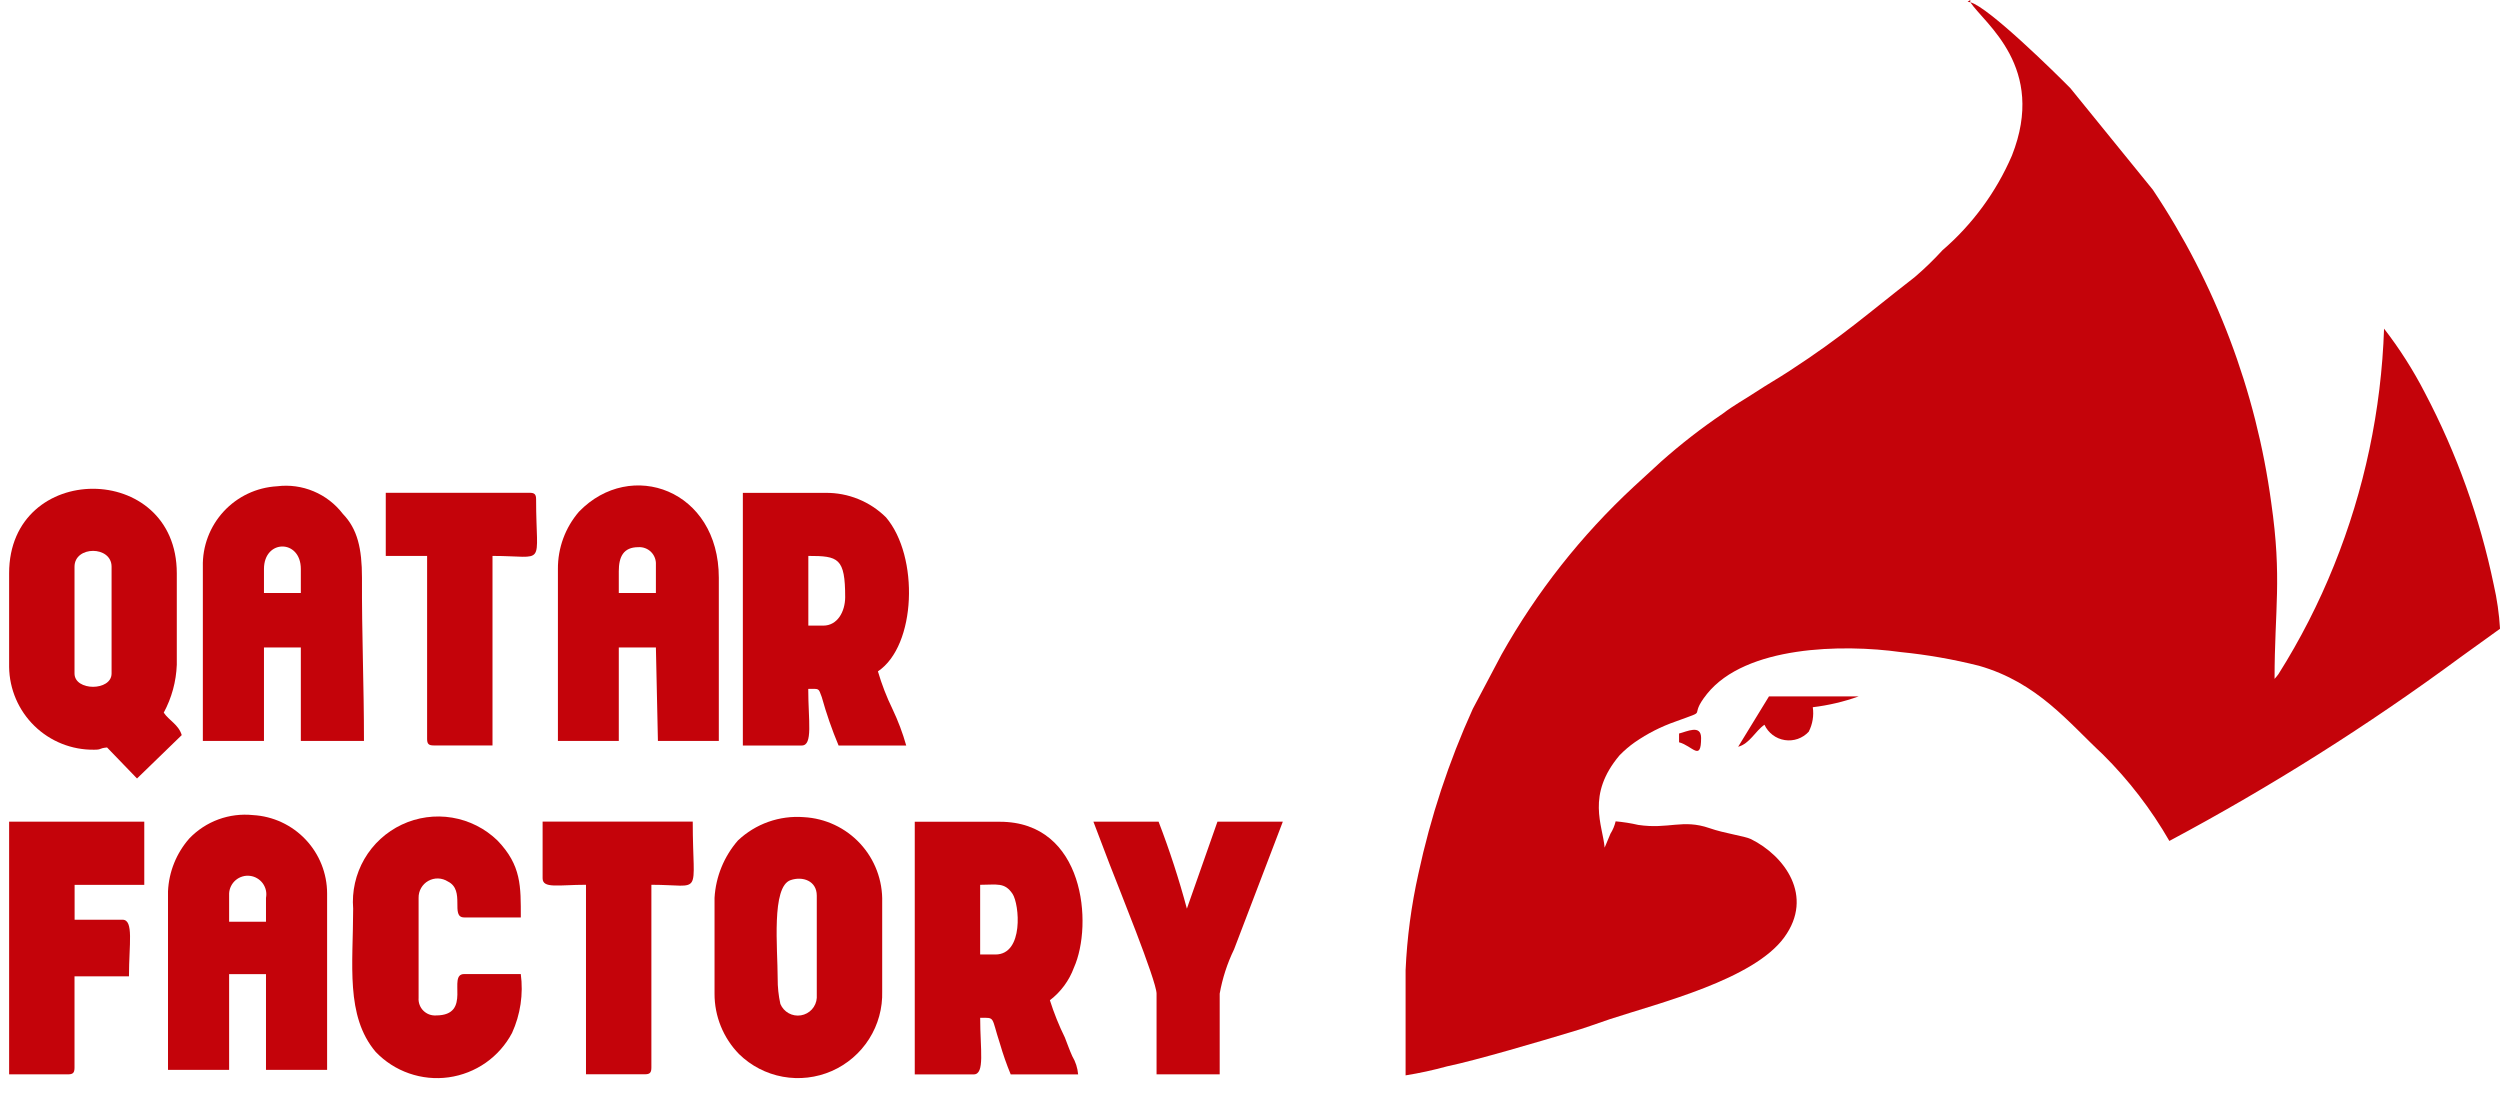 <svg width="114" height="50" viewBox="0 0 114 50" fill="none" xmlns="http://www.w3.org/2000/svg">
<path fill-rule="evenodd" clip-rule="evenodd" d="M45.392 43.525H44.695V40.347C45.463 40.347 45.812 40.224 46.17 40.757C46.488 41.229 46.694 43.525 45.392 43.525ZM41.713 48.993H44.398C44.921 48.993 44.696 47.865 44.696 46.411C45.403 46.411 45.187 46.339 45.597 47.589C45.735 48.066 45.899 48.535 46.089 48.994H49.163C49.138 48.7 49.047 48.416 48.896 48.163C48.753 47.846 48.681 47.62 48.559 47.313C48.289 46.764 48.06 46.195 47.875 45.611C48.374 45.23 48.754 44.714 48.971 44.124C49.853 42.156 49.462 37.472 45.59 37.472H41.713V48.993Z" fill="#C4030A"/>
<path fill-rule="evenodd" clip-rule="evenodd" d="M37.543 28.528H36.86V25.35C38.233 25.35 38.54 25.443 38.54 27.236C38.536 27.892 38.188 28.528 37.543 28.528ZM33.874 33.995H36.559C37.081 33.995 36.856 32.868 36.856 31.414C37.368 31.414 37.316 31.362 37.471 31.782C37.681 32.536 37.937 33.275 38.24 33.997H41.324C41.163 33.426 40.954 32.871 40.699 32.336C40.429 31.782 40.207 31.206 40.033 30.614C41.785 29.445 41.918 25.374 40.402 23.592C40.04 23.233 39.609 22.949 39.136 22.757C38.663 22.565 38.157 22.469 37.646 22.475H33.874V33.995Z" fill="#C4030A"/>
<path fill-rule="evenodd" clip-rule="evenodd" d="M3.398 30.711V25.842C3.398 24.879 5.088 24.879 5.088 25.842V30.711C5.089 31.521 3.398 31.521 3.398 30.711ZM0.416 26.14V30.414C0.429 31.428 0.845 32.395 1.571 33.103C2.297 33.81 3.274 34.2 4.287 34.187C4.667 34.187 4.472 34.125 4.882 34.084L6.248 35.499L8.287 33.521C8.144 33.039 7.703 32.855 7.467 32.496C7.83 31.823 8.033 31.076 8.062 30.313V26.141C8.061 21.004 0.416 21.004 0.416 26.14Z" fill="#C4030A"/>
<path fill-rule="evenodd" clip-rule="evenodd" d="M28.217 26.048C28.217 25.382 28.432 24.951 29.109 24.951C29.216 24.944 29.323 24.96 29.423 24.998C29.523 25.036 29.614 25.094 29.689 25.17C29.765 25.246 29.824 25.337 29.861 25.437C29.899 25.537 29.915 25.644 29.909 25.75V27.041H28.217V26.048ZM25.441 25.946V33.787H28.217V29.523H29.909L30.001 33.787H32.778V26.346C32.778 22.327 28.761 20.892 26.402 23.332C25.776 24.058 25.434 24.987 25.441 25.946Z" fill="#C4030A"/>
<path fill-rule="evenodd" clip-rule="evenodd" d="M12.037 25.946C12.037 24.579 13.718 24.579 13.718 25.946V27.042H12.037V25.946ZM9.25 25.843V33.787H12.037V29.523H13.718V33.787H16.597C16.597 31.194 16.495 28.939 16.506 26.346C16.506 25.013 16.301 24.122 15.635 23.434C15.288 22.98 14.829 22.625 14.302 22.404C13.775 22.182 13.2 22.103 12.633 22.174C11.703 22.227 10.83 22.639 10.199 23.323C9.568 24.008 9.227 24.912 9.25 25.843Z" fill="#C4030A"/>
<path fill-rule="evenodd" clip-rule="evenodd" d="M10.448 40.738C10.454 40.622 10.484 40.508 10.536 40.404C10.588 40.299 10.661 40.207 10.75 40.132C10.839 40.057 10.943 40.001 11.054 39.968C11.166 39.934 11.283 39.925 11.399 39.939C11.514 39.953 11.626 39.99 11.726 40.05C11.827 40.109 11.914 40.188 11.983 40.282C12.051 40.376 12.099 40.484 12.125 40.597C12.15 40.711 12.151 40.829 12.129 40.943V42.03H10.448V40.738ZM7.661 40.647V48.786H10.448V44.419H12.129V48.786H14.916V40.737C14.914 39.823 14.563 38.944 13.934 38.281C13.305 37.617 12.447 37.219 11.535 37.168C11.002 37.113 10.465 37.18 9.962 37.364C9.46 37.548 9.006 37.845 8.635 38.231C8.045 38.901 7.701 39.752 7.661 40.644V40.647Z" fill="#C4030A"/>
<path fill-rule="evenodd" clip-rule="evenodd" d="M35.462 44.612C35.462 43.259 35.165 40.42 36.057 40.132C36.6 39.947 37.245 40.163 37.245 40.84V45.504C37.233 45.698 37.154 45.882 37.024 46.027C36.893 46.171 36.717 46.267 36.525 46.299C36.333 46.331 36.135 46.298 35.965 46.204C35.794 46.109 35.661 45.961 35.585 45.781C35.5 45.397 35.459 45.005 35.462 44.612ZM32.583 40.942V45.309C32.579 46.339 32.98 47.329 33.7 48.066C34.247 48.602 34.943 48.962 35.696 49.099C36.449 49.237 37.227 49.146 37.928 48.839C38.63 48.531 39.223 48.021 39.633 47.374C40.043 46.727 40.25 45.972 40.228 45.206V41.135C40.254 40.151 39.895 39.195 39.227 38.471C38.559 37.748 37.635 37.314 36.652 37.262C36.105 37.22 35.555 37.293 35.038 37.476C34.521 37.659 34.048 37.949 33.65 38.325C33.014 39.056 32.639 39.976 32.583 40.942Z" fill="#C4030A"/>
<path fill-rule="evenodd" clip-rule="evenodd" d="M16.104 41.434C16.104 43.976 15.745 46.323 17.129 47.964C17.553 48.408 18.075 48.745 18.654 48.946C19.233 49.148 19.852 49.21 20.459 49.126C21.067 49.041 21.645 48.814 22.148 48.463C22.65 48.111 23.062 47.645 23.349 47.103C23.732 46.263 23.87 45.332 23.748 44.417H21.168C20.368 44.417 21.567 46.304 19.877 46.304C19.771 46.31 19.665 46.294 19.565 46.256C19.466 46.218 19.376 46.159 19.301 46.083C19.226 46.008 19.169 45.917 19.132 45.817C19.095 45.717 19.08 45.61 19.088 45.504V40.943C19.085 40.786 19.124 40.631 19.202 40.494C19.28 40.358 19.393 40.245 19.53 40.169C19.667 40.092 19.822 40.053 19.979 40.058C20.136 40.063 20.288 40.11 20.421 40.195C21.241 40.594 20.512 41.835 21.168 41.835H23.749C23.749 40.42 23.78 39.467 22.686 38.329C22.119 37.778 21.397 37.414 20.617 37.284C19.837 37.155 19.037 37.266 18.322 37.603C17.607 37.941 17.011 38.488 16.615 39.172C16.219 39.857 16.041 40.646 16.104 41.434Z" fill="#C4030A"/>
<path fill-rule="evenodd" clip-rule="evenodd" d="M0.416 48.99H3.101C3.329 48.99 3.398 48.918 3.398 48.682V44.521H5.881C5.881 43.054 6.109 41.939 5.585 41.939H3.402V40.35H6.579V37.467H0.416V48.99Z" fill="#C4030A"/>
<path fill-rule="evenodd" clip-rule="evenodd" d="M52.739 45.309V48.989H55.618V45.309C55.743 44.609 55.963 43.93 56.273 43.29L58.497 37.467H55.516L54.122 41.434C53.761 40.09 53.331 38.766 52.831 37.467H49.859L50.597 39.405C50.946 40.317 52.739 44.725 52.739 45.309Z" fill="#C4030A"/>
<path fill-rule="evenodd" clip-rule="evenodd" d="M24.743 40.049C24.743 40.531 25.46 40.346 26.721 40.346V48.987H29.406C29.633 48.987 29.703 48.916 29.703 48.68V40.346C32.101 40.346 31.589 40.953 31.589 37.466H24.743V40.049Z" fill="#C4030A"/>
<path fill-rule="evenodd" clip-rule="evenodd" d="M17.591 25.35H19.476V33.695C19.476 33.922 19.548 33.992 19.773 33.992H22.458V25.35C24.959 25.35 24.446 25.914 24.446 22.768C24.446 22.541 24.375 22.471 24.149 22.471H17.591V25.35Z" fill="#C4030A"/>
<path fill-rule="evenodd" clip-rule="evenodd" d="M103.72 30.957C103.72 27.79 104.068 26.385 103.568 22.92C102.877 17.814 101.03 12.934 98.168 8.651L94.407 4.019C93.772 3.374 90.676 0.319 89.846 0.103C90.492 1.077 93.338 3.064 91.744 7.094C91.029 8.754 89.946 10.23 88.578 11.41C88.18 11.846 87.756 12.256 87.307 12.64C85.166 14.301 84.028 15.336 81.6 16.914C81.068 17.263 80.575 17.539 80.062 17.878C79.55 18.217 79.048 18.485 78.555 18.865C77.572 19.53 76.634 20.26 75.747 21.048L74.497 22.196C72.103 24.417 70.07 26.997 68.471 29.844L67.159 32.325C66.066 34.734 65.234 37.255 64.679 39.842C64.356 41.288 64.16 42.76 64.095 44.24V49.037C64.73 48.935 65.359 48.798 65.98 48.627C67.353 48.34 70.253 47.479 71.616 47.069C72.262 46.884 72.774 46.689 73.41 46.474C75.694 45.726 79.958 44.67 81.362 42.743C82.735 40.857 81.372 39.022 79.844 38.263C79.54 38.119 78.645 38.007 77.946 37.761C76.727 37.341 76.091 37.822 74.708 37.617C74.367 37.538 74.021 37.484 73.673 37.453C73.626 37.653 73.547 37.843 73.437 38.017L73.262 38.437C73.253 38.457 73.243 38.488 73.232 38.509L73.171 38.652C73.088 37.638 72.32 36.254 73.854 34.439C74.067 34.22 74.3 34.021 74.55 33.845C75.123 33.448 75.747 33.131 76.405 32.902C78.024 32.307 76.917 32.799 77.84 31.641C79.602 29.447 84.008 29.363 86.673 29.735C87.876 29.855 89.069 30.064 90.241 30.359C92.926 31.128 94.329 32.953 95.887 34.398C97.071 35.573 98.092 36.901 98.923 38.347C103.549 35.878 107.989 33.075 112.208 29.962L114.001 28.671C113.961 27.994 113.865 27.322 113.714 26.661C113.082 23.615 112.026 20.671 110.578 17.917C110.047 16.885 109.423 15.904 108.713 14.986C108.589 18.693 107.816 22.35 106.428 25.79C105.735 27.513 104.888 29.17 103.897 30.741C103.842 30.816 103.783 30.888 103.72 30.957Z" fill="#C4030A"/>
<path fill-rule="evenodd" clip-rule="evenodd" d="M79.26 34.053C79.791 33.91 80.039 33.336 80.459 33.048C80.544 33.232 80.673 33.392 80.834 33.514C80.995 33.636 81.184 33.716 81.384 33.747C81.584 33.779 81.788 33.76 81.979 33.694C82.17 33.627 82.341 33.514 82.478 33.366C82.654 33.022 82.719 32.631 82.663 32.249C83.376 32.164 84.077 31.999 84.753 31.757H80.664L79.26 34.053Z" fill="#C4030A"/>
<path fill-rule="evenodd" clip-rule="evenodd" d="M76.565 33.448V33.848C77.18 34.012 77.57 34.75 77.57 33.653C77.57 33.017 76.914 33.366 76.565 33.448Z" fill="#C4030A"/>
<path fill-rule="evenodd" clip-rule="evenodd" d="M89.845 0.103V0L89.722 0.082L89.845 0.103Z" fill="#C4030A"/>
</svg>
